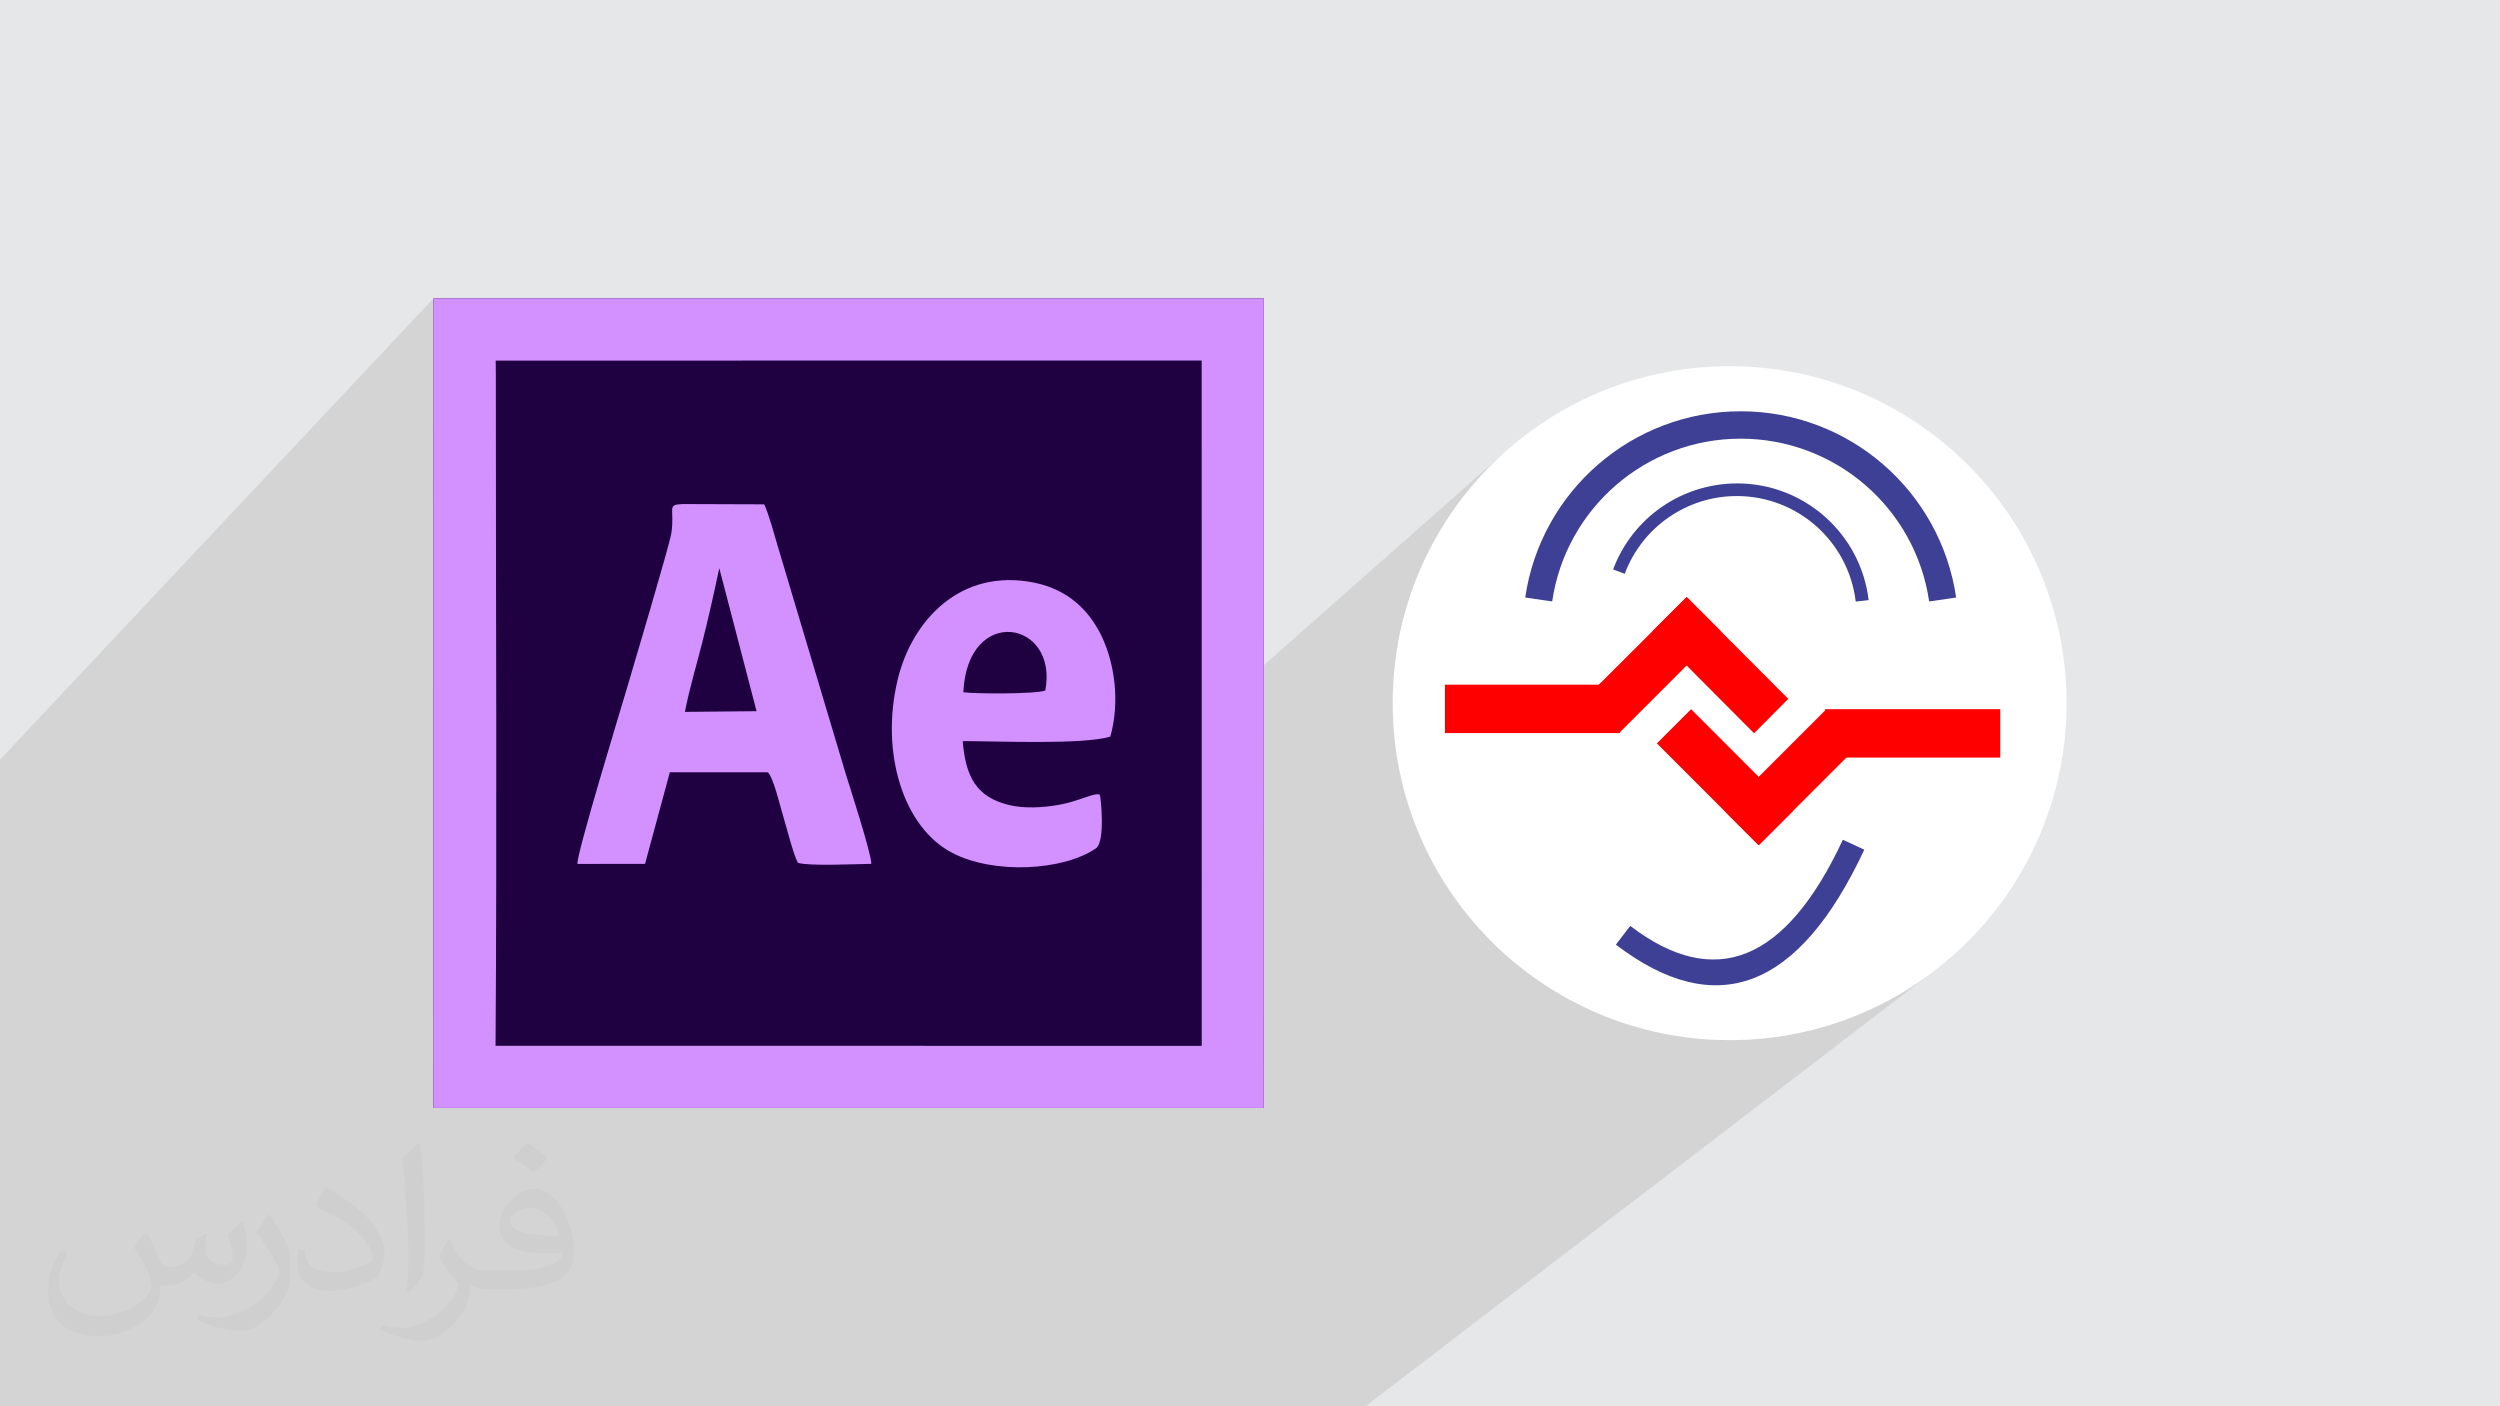 <?xml version="1.0" encoding="UTF-8"?>
<!DOCTYPE svg PUBLIC "-//W3C//DTD SVG 1.1//EN" "http://www.w3.org/Graphics/SVG/1.1/DTD/svg11.dtd">
<!-- Creator: CorelDRAW 2017 -->
<svg xmlns="http://www.w3.org/2000/svg" xml:space="preserve" width="3.703in" height="2.083in" version="1.1" style="shape-rendering:geometricPrecision; text-rendering:geometricPrecision; image-rendering:optimizeQuality; fill-rule:evenodd; clip-rule:evenodd"
viewBox="0 0 3703.33 2083.33"
 xmlns:xlink="http://www.w3.org/1999/xlink">
 <defs>
  <style type="text/css">
   <![CDATA[
    .fil6 {fill:#1F0040}
    .fil5 {fill:#3E4095}
    .fil7 {fill:#D291FF}
    .fil0 {fill:#E6E7E8}
    .fil4 {fill:red}
    .fil3 {fill:white}
    .fil2 {fill:#373435;fill-opacity:0.031}
    .fil1 {fill:#373435;fill-opacity:0.102}
   ]]>
  </style>
 </defs>
 <g id="Layer_x0020_1">
  <polygon class="fil0" points="-0.18,0 3703.52,0 3703.52,2083.33 -0.18,2083.33 "/>
  <path class="fil1" d="M375.8 2083.33l-29.74 0 -69.24 0 -41.3 0 -4.43 0 -15.56 0 -48.05 0 -0 0 -6.45 0 -34.75 0 -26.74 0 -67.03 0 -29.39 0 -3.32 0 0 -57.72 0 -71.72 0 -26.81 0 -47.24 0 -26.17 0 -106 0 -8.94 0 -419.26 0 -19.14 0 -0 0 -156.01 0 -18.93 0 -0 642.22 -683.36 0 0 -0.11 20.49 0.02 167.91 92.25 -96.24 0 0 0.21 20.6 -0 30.8 0.01 30.85 0.02 30.91 0.03 30.95 0.04 31 0.04 31.04 0.05 31.07 0.06 31.11 0.05 31.13 0.06 31.16 0.06 31.19 0.06 31.2 0.06 31.21 0.05 31.23 0.03 20.49 261.49 -259.15 2.41 -2.33 4.59 -1.31 7.42 -0.62 121.08 0.42 1.35 3.01 1.36 3.31 1.36 3.57 1.37 3.8 1.36 3.99 1.35 4.15 1.35 4.26 1.33 4.34 1.31 4.38 1.29 4.38 1.26 4.35 1.23 4.28 1.2 4.17 1.16 4.02 1.12 3.83 1.08 3.61 72.88 244.09 165.93 -155.3 6.3 -5.38 6.57 -5.06 6.83 -4.72 7.09 -4.36 7.34 -3.99 7.59 -3.6 7.85 -3.2 8.09 -2.77 8.35 -2.33 8.59 -1.87 8.83 -1.39 9.07 -0.9 9.31 -0.39 9.55 0.14 9.78 0.69 10.01 1.25 10.24 1.83 9.07 2.15 8.65 2.62 8.23 3.06 7.82 3.48 7.42 3.88 7.03 4.26 6.65 4.62 6.27 4.95 5.91 5.27 5.54 5.57 5.19 5.83 4.84 6.09 4.51 6.32 4.18 6.53 3.86 6.72 3.55 6.89 1.89 4.03 1.81 4.12 1.72 4.19 1.64 4.27 1.55 4.35 1.47 4.41 1.37 4.47 1.29 4.53 1.2 4.59 1.1 4.64 1.01 4.68 0.91 4.72 0.82 4.76 0.72 4.8 0.62 4.82 0.52 4.85 0.42 4.87 0.32 4.89 0.21 4.9 0.11 4.91 0 4.91 -0.11 4.91 -0.22 4.9 -0.33 4.89 -0.44 4.88 -0.55 4.86 -0.67 4.84 -0.78 4.81 -0.9 4.78 -1.02 4.75 -1.13 4.71 -1.26 4.67 -117.41 104.87 3.98 -0.03 4.84 -0.15 4.83 -0.26 4.8 -0.36 4.77 -0.46 4.72 -0.54 4.66 -0.62 4.58 -0.69 4.5 -0.75 5.33 -1.04 5.18 -1.2 5.02 -1.32 4.84 -1.4 4.65 -1.45 4.45 -1.46 4.23 -1.43 4.01 -1.37 3.77 -1.27 3.52 -1.14 3.26 -0.97 2.98 -0.76 2.69 -0.52 2.39 -0.25 2.07 0.07 1.75 0.42 0.35 1.35 0.44 2.65 0.48 3.77 0.5 4.72 0.46 5.5 0.19 2.92 595.06 -525.89 -17.34 16.53 -16.53 17.33 -15.69 18.11 -14.82 18.86 -13.92 19.57 -12.98 20.26 -12.02 20.9 -11.02 21.52 -10 22.11 -8.94 22.67 -7.85 23.19 -6.72 23.69 -5.57 24.15 -0.67 3.75 295.09 -256.95 10.86 -8.99 11.25 -8.51 11.61 -8.02 11.97 -7.51 12.3 -6.99 12.63 -6.46 12.93 -5.91 13.22 -5.35 13.49 -4.77 13.74 -4.18 13.98 -3.57 14.21 -2.96 14.41 -2.33 14.6 -1.68 14.78 -1.02 14.94 -0.34 14.94 0.34 14.78 1.02 14.6 1.68 14.41 2.33 14.21 2.96 13.98 3.57 13.74 4.18 13.49 4.77 13.22 5.35 12.93 5.91 12.63 6.46 12.3 6.99 11.97 7.51 11.61 8.02 11.25 8.51 10.87 8.99 10.46 9.45 10.04 9.9 9.61 10.33 9.16 10.76 8.69 11.17 8.22 11.56 7.71 11.94 7.2 12.31 6.67 12.65 6.12 13 5.56 13.31 4.98 13.63 4.39 13.93 3.77 14.2 3.15 14.47 2.5 14.72 -307.94 250.17 4.25 4.25 109.66 -89.01 259.36 0 0 71.68 -219.44 172.68 -0.41 0.8 -9.45 17.08 -9.6 16.14 -9.76 15.2 -9.91 14.26 -10.06 13.32 -10.21 12.38 -10.36 11.44 -10.51 10.5 -10.67 9.56 -10.82 8.62 -143.59 112.35 12.89 1.64 25.35 1.93 25.69 0.65 25.69 -0.65 25.35 -1.93 24.98 -3.17 24.58 -4.39 24.15 -5.57 23.69 -6.72 23.19 -7.85 22.67 -8.94 22.11 -10 21.52 -11.02 20.91 -12.02 20.25 -12.98 19.57 -13.92 -838.05 641.66 -223.28 0 -55.57 0 -2.23 0 -25.33 0 -45.66 0 -9.68 0 -93.93 0 -0.09 0 -11.36 0 -21.99 0 -3.97 0 -0.28 0 -96.45 0 -1.57 0 -8.48 0 -46.03 0 -10.42 0 -33.59 0 -18.59 0 -58.73 0 -55.55 0 -1.15 0 -26.89 0 -30.3 0 -17.7 0 -24.18 0 -0 0 -24.69 0 -106.77 0 -8.12 0 -21.51 0 -0.36 0 -7.63 0 -22.17 0 -2.25 0 -11.04 0 -28.41 0 -49.26 0 -52.61 0 -82.38 0 -52.78 0 -23.42 0 -0 0 -38.77 0 -33.6 0 -34.05 0 -95.94 0 -22.48 0 -5.79 0zm1253.33 -906.17l-0 0 -420 372.15"/>
  <path class="fil2" d="M216.42 1825.52c7.07,10.72 11.65,21.02 16.13,32.46 3.33,6.66 5.1,19.04 20.7,19.04 4.58,0 11.13,-1.46 16.96,-4.68 6.56,-3.43 11.65,-8.63 14.15,-16.54l6.24 -21.02 15.19 -7.49 1.04 1.04c-2.08,7.91 -2.6,15.5 -2.6,21.43 0,17.58 15.19,24.24 27.36,24.24 7.07,0 13.31,-3.43 13.31,-9.88 0,-8.32 -3.54,-22.47 -8.01,-35.17 6.97,-7.07 14.04,-14.15 22.16,-19.98l1.25 0.73c3.54,14.98 5.52,29.76 5.52,39.64 0,9.68 -4.26,20.39 -7.8,27.46 -7.28,13.73 -20.19,24.66 -35.79,24.66 -11.86,0 -24.97,-5.93 -34.12,-16.96l-0.52 0c-8.53,10.51 -21.64,20.19 -42.86,20.19l-6.56 0c-1.04,13.94 -4.06,23.82 -8.63,32.67 -12.59,24.66 -49.94,42.03 -85,42.03 -49,0 -73.45,-28.3 -73.45,-65.85 0,-23.2 7.49,-44.84 19.14,-60.13l9.57 3.85c-7.28,13.94 -12.07,27.26 -12.07,40.16 0,35.17 28.51,51.91 61.59,51.91 30.48,0 68.35,-19.46 75.22,-42.03 -2.5,-24.66 -11.86,-36.31 -26.01,-58.78 4.26,-7.49 9.88,-15.09 16.65,-22.99l1.25 0 0 0 0 0 0 0 0 0 -0.01 -0zm563.98 -132.54c10.3,6.45 20.39,14.15 30.28,22.89 -5.52,7.8 -12.38,14.88 -20.91,21.02 -9.88,-7.91 -19.77,-14.77 -29.86,-22.06 6.87,-7.7 13.63,-15.19 20.5,-21.85l0 0 0 0 0 0 0 0 -0 -0zm5.3 96.33c-16.65,0 -30.28,10.93 -30.28,19.04 0,17.37 33.29,22.78 73.14,22.57 -4.99,-20.39 -22.47,-41.61 -42.86,-41.61zm-37.35 93.11c21.64,0 40.57,-0.73 55.04,-4.37 16.13,-4.06 29.76,-12.17 29.76,-17.79 0,-1.46 0,-3.22 -0.52,-4.68 -9.05,0.83 -19.46,0.83 -28.51,0.83 -29.24,0 -51.7,-6.66 -60.55,-23.2 -2.29,-4.47 -3.85,-9.57 -3.85,-15.4 0,-15.92 6.87,-31.52 18.93,-42.24 10.09,-8.84 21.22,-14.46 32.56,-14.46 20.5,0 36.93,16.54 48.27,42.55 6.24,14.15 10.61,30.48 10.61,51.08 0,13.73 -3.85,25.28 -12.38,33.81 -15.92,15.5 -45.26,21.33 -90.09,21.33l-20.5 0 0 0 -5.31 0c-11.13,0 -19.14,-1.98 -25.49,-6.87l-1.04 0c0.31,2.5 0.52,5.1 0.52,7.49 0,10.09 -3.22,22.99 -10.09,33.19 -19.98,29.86 -41.61,42.76 -60.34,42.76 -18.93,0 -42.13,-7.28 -63.05,-16.75l3.74 -7.28c6.87,2.81 16.13,4.68 29.03,4.68 33.81,0 78.24,-32.56 83.85,-64.3 -1.35,-2.6 -3.54,-6.04 -6.87,-9.68 -9.88,-11.86 -16.13,-21.64 -21.95,-31.94 5.1,-9.88 9.57,-17.89 13.84,-24.97l1.77 -0.21c14.46,29.44 27.57,46.4 56.8,46.4l4.58 0 0 0 21.22 0 0 0 0 0 0 0 0 0 0.01 0zm-146.48 31.11c2.5,-13.52 2.81,-28.82 2.81,-42.97l0 -21.02c0,-39.22 -5.1,-96.34 -9.15,-133.48 7.07,-7.7 16.96,-16.65 24.76,-22.68l2.29 0.63c5.31,46.71 6.56,101.02 6.56,151.06 0,13.11 -0.52,25.91 -1.77,35.37 -0.73,11.86 -7.59,20.81 -22.26,34.54l-3.22 -1.46zm-150.75 -62c0.73,18.41 9.78,32.98 41.41,32.98 19.66,0 36.31,-5.1 54.72,-13.94 3.33,-1.46 5.1,-3.43 5.1,-5.1 0,-11.65 -8.84,-26.84 -23.72,-40.78 -14.36,-13.11 -33.6,-24.66 -51.5,-32.35 -6.04,-2.6 -8.11,-5.41 -8.11,-8.01 0,-5.31 7.07,-16.54 12.9,-24.45l1.98 -0.21c20.5,10.72 43.49,26.63 60.34,44.43 15.4,16.33 24.97,32.77 24.97,50.87 0,13.31 -3.95,25.91 -10.51,37.56 -22.47,11.34 -46.5,19.87 -70.22,19.87 -28.82,0 -48.48,-13.42 -48.48,-45.26 0,-3.43 0,-8.74 1.25,-15.61l9.88 0zm-52.12 -52.33l18 28.92c6.56,10.72 12.59,22.26 12.59,40.78l0 23.62c0,19.04 -12.17,39.43 -31.83,59.61 -15.4,13.73 -29.03,19.56 -41.61,19.56 -18.73,0 -40.16,-5.83 -64.92,-16.54l2.81 -7.28c7.8,2.08 16.96,3.85 27.98,3.85 35.58,-0.21 71.99,-26.22 88.64,-57.95 1.98,-3.64 2.81,-7.07 2.81,-9.47 0,-3.64 -2.08,-7.7 -3.54,-11.34 -9.15,-17.17 -19.25,-32.87 -30.28,-47.23 5.72,-9.15 11.55,-18 17.89,-26.84l1.46 0.31 0 0 0 0 0 0 0 0 0 0z"/>
  <g id="_1572562048240">
   <g id="_2458087134880">
    <circle class="fil3" cx="2562.23" cy="1041.67" r="499.16"/>
    <rect class="fil4" x="2140.47" y="1014.31" width="259.36" height="71.68"/>
    <polygon class="fil4" points="2347.4,1035.32 2498.56,884.47 2549.23,935.14 2398.17,1086.3 2347.39,1035.63 2347.39,1035.32 2347.39,1035.32 2347.39,1035.32 "/>
    <polygon class="fil4" points="2649.11,1035.32 2498.57,884.47 2447.9,935.14 2598.44,1086.3 "/>
    <rect class="fil4" x="2703.72" y="1050.62" width="259.36" height="71.68"/>
    <polygon class="fil4" points="2756.16,1101.28 2605.3,1252.14 2554.64,1201.47 2705.49,1050.62 "/>
    <polygon class="fil4" points="2454.45,1101.28 2605.2,1252.14 2655.87,1201.47 2505.12,1050.62 "/>
    <path class="fil5" d="M2259.38 885.2c23.2,-158.34 159.07,-275.91 319.19,-275.91 160.11,0 295.98,117.56 319.19,275.91l-39.95 5.83c-20.29,-138.47 -139.2,-241.16 -279.24,-241.16 -140.03,0 -258.95,102.69 -279.24,241.16l-39.95 -5.83 0 0z"/>
    <path class="fil5" d="M2389.64 843.48c28.61,-76.67 101.96,-127.34 183.73,-127.34 99.25,0 183,74.28 194.76,172.91l-19.14 2.19c-10.61,-89.16 -86.25,-156.37 -176.13,-156.37 -73.87,0 -140.14,45.88 -166.04,115.17l-17.58 -6.56 0.42 0z"/>
    <path class="fil5" d="M2415.13 1371.78c125.47,95.71 230.44,53.16 314.81,-127.76l31.73 14.77c-96.76,207.24 -219.41,254.06 -367.98,140.66l21.12 -27.67 0.31 0z"/>
   </g>
   <g>
    <g>
     <polygon class="fil6" points="641.94,462.51 642.05,1641.31 1872.02,1641.31 1872.13,462.51 1872.13,442.02 642.05,442.02 "/>
    </g>
    <g>
     <g>
      <path class="fil7" d="M734.21 534.19l1045.86 -0.1 0.1 1015.28 -1046.17 -0.1c2.39,-327.99 0.31,-666.28 0.42,-994.47l-0.21 -20.6 0 0 0 -0zm-92.27 -71.67l0.1 1178.8 1229.98 0 0.1 -1178.8 0 -20.49 -1230.08 0 -0.1 20.49z"/>
     </g>
     <g>
      <path class="fil7" d="M1065.43 841.68l55.24 211.89 -106.11 1.04c6.66,-35.06 17.89,-71.57 26.43,-105.9 8.94,-35.78 16.64,-70.11 24.44,-107.04l0 0 0 0zm-73.24 302.4l144.39 0c7.69,1.98 19.87,53.37 23.82,66.06 4.99,16.44 14.77,55.76 21.53,68.03 14.77,5.2 86.65,1.87 108.7,1.56 0.94,-13 -32.77,-116.71 -38.59,-135.75l-99.55 -333.39c-5.62,-18.62 -13.31,-48.27 -20.49,-63.45l-121.08 -0.42c-24.14,1.04 -11.13,5.82 -16.44,42.96 -2.5,17.17 -59.5,208.36 -65.54,228.96 -9.36,31.62 -75,246.54 -73.65,261.2l100.18 -0.1 36.72 -135.65 0 0 0 0z"/>
     </g>
     <g>
      <path class="fil7" d="M1427.01 1025.49c6.04,-130.44 141.26,-106.52 121.39,-2.5 -14.25,5.31 -102.78,5.1 -121.39,2.5zm202.12 151.67c-8.43,-3.22 -31.31,9.99 -60.13,15.09 -23.72,4.16 -51.7,6.04 -75.31,0.1 -47.13,-11.86 -63.35,-41.3 -67.61,-94.45 52.01,0 177.88,5.62 218.66,-6.66 14.04,-49.51 7.28,-107.15 -13.31,-149.69 -18.1,-37.14 -49.2,-68.03 -98.72,-78.23 -110.47,-22.68 -182.15,56.69 -202.95,143.35 -26.21,109.02 8.74,218.87 80.09,256.42 62,32.77 165.5,26.84 213.56,-6.35 14.25,-9.88 7.28,-76.15 5.72,-79.58l0 0 0 0z"/>
     </g>
    </g>
   </g>
  </g>
 </g>
</svg>

